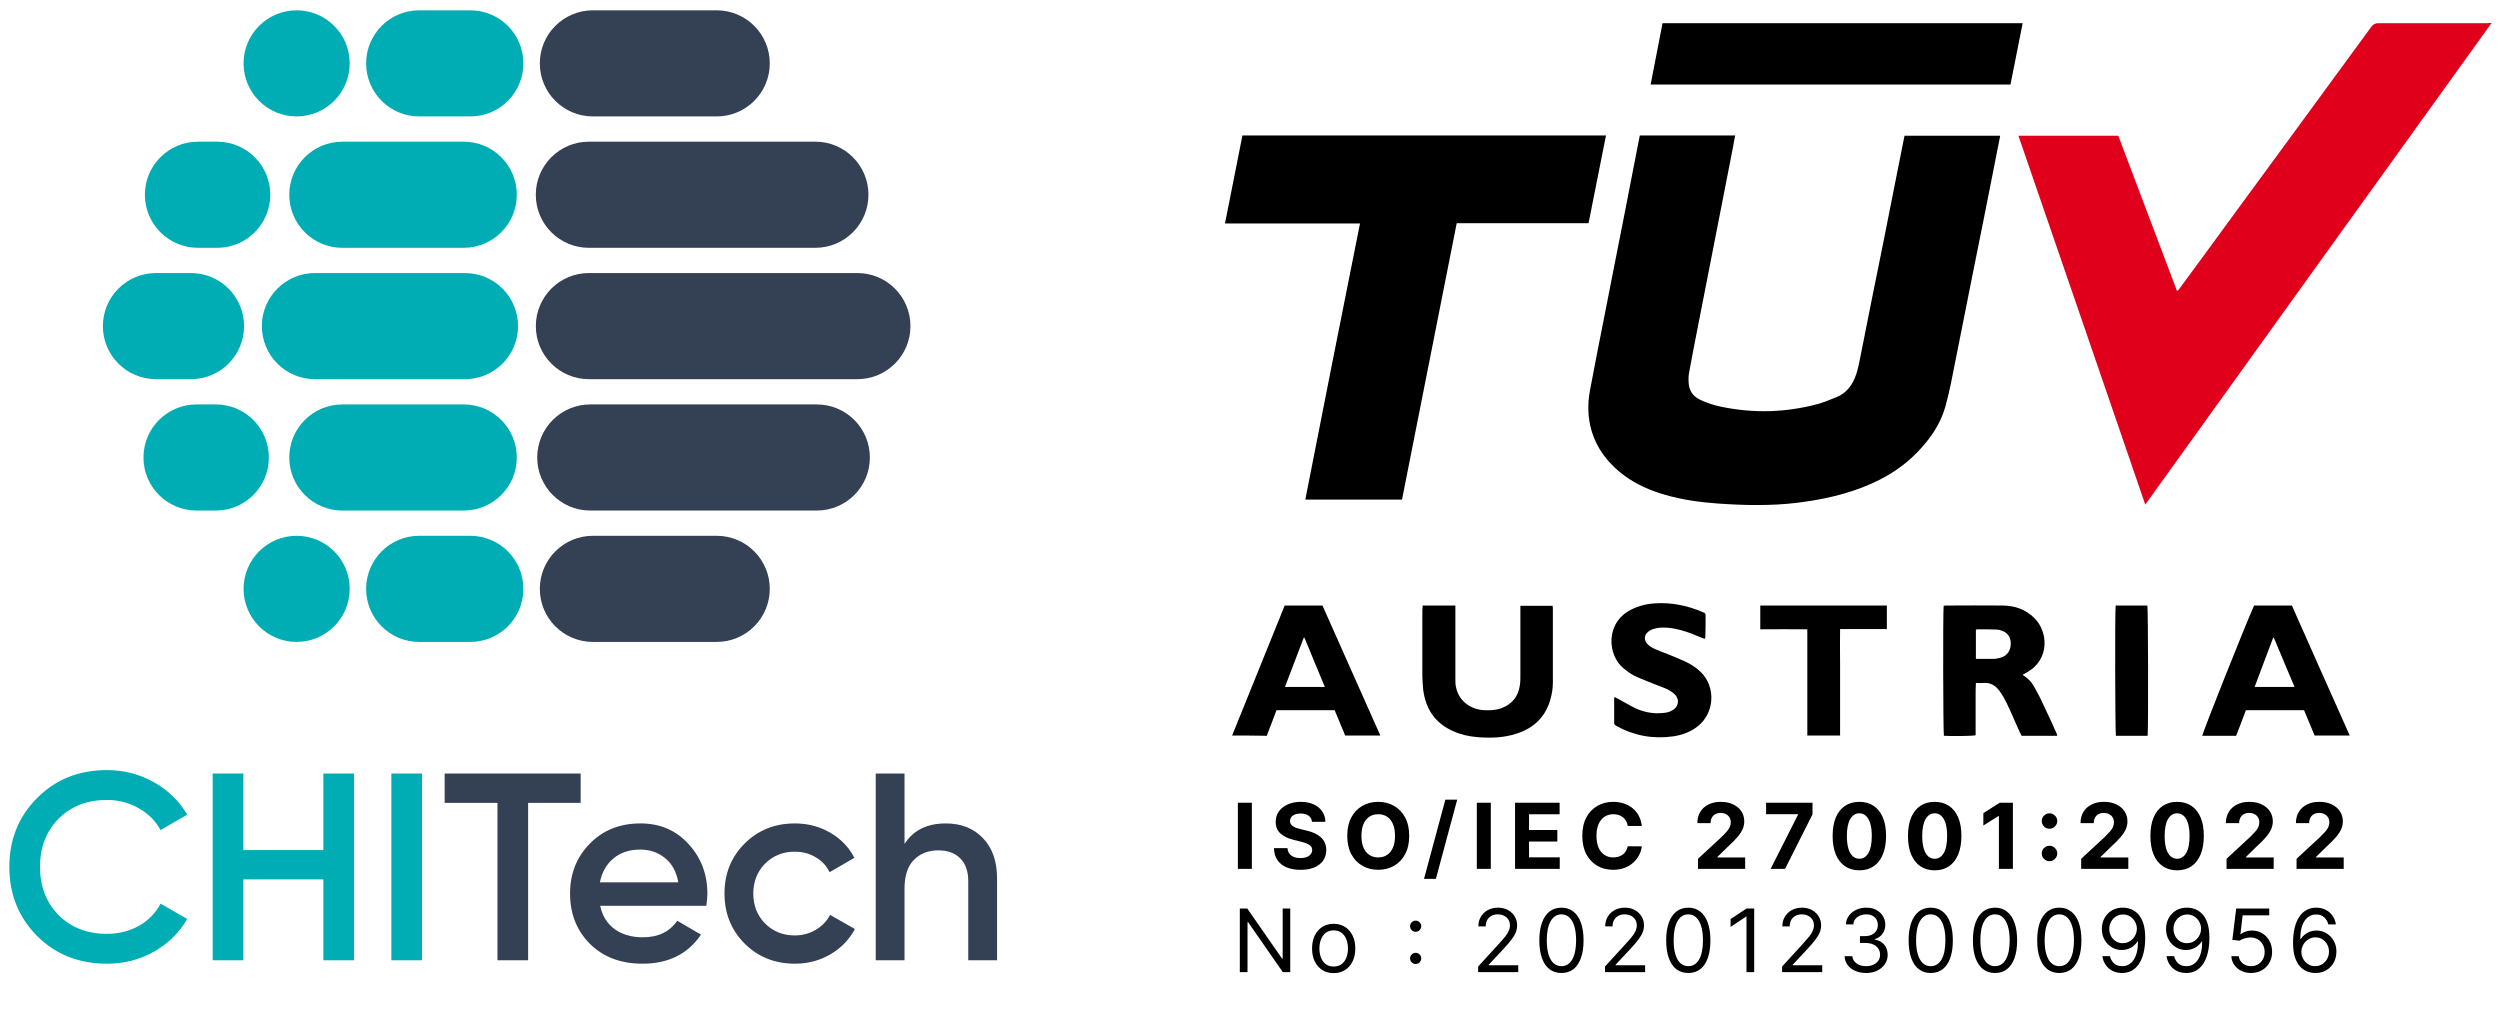 <svg width="236" height="97" viewBox="0 0 236 97" fill="none" xmlns="http://www.w3.org/2000/svg">
<path d="M28.002 0.974H28.002C25.236 0.974 22.993 3.216 22.993 5.983V5.983C22.993 8.749 25.236 10.991 28.002 10.991H28.002C30.769 10.991 33.011 8.749 33.011 5.983V5.983C33.011 3.216 30.769 0.974 28.002 0.974Z" fill="#00ADB5"/>
<path d="M44.399 0.974H39.571C36.805 0.974 34.562 3.216 34.562 5.983V5.983C34.562 8.749 36.805 10.991 39.571 10.991H44.399C47.165 10.991 49.408 8.749 49.408 5.983V5.983C49.408 3.216 47.165 0.974 44.399 0.974Z" fill="#00ADB5"/>
<path d="M67.657 0.974H55.968C53.201 0.974 50.959 3.216 50.959 5.983V5.983C50.959 8.749 53.201 10.991 55.968 10.991H67.657C70.424 10.991 72.666 8.749 72.666 5.983V5.983C72.666 3.216 70.424 0.974 67.657 0.974Z" fill="#344054"/>
<path d="M20.506 13.375H18.686C15.92 13.375 13.677 15.618 13.677 18.384V18.384C13.677 21.15 15.92 23.393 18.686 23.393H20.506C23.272 23.393 25.515 21.15 25.515 18.384V18.384C25.515 15.618 23.272 13.375 20.506 13.375Z" fill="#00ADB5"/>
<path d="M43.778 13.375H32.316C29.55 13.375 27.307 15.618 27.307 18.384V18.384C27.307 21.15 29.55 23.393 32.316 23.393H43.778C46.544 23.393 48.786 21.15 48.786 18.384V18.384C48.786 15.618 46.544 13.375 43.778 13.375Z" fill="#00ADB5"/>
<path d="M76.973 13.375H55.588C52.822 13.375 50.579 15.618 50.579 18.384V18.384C50.579 21.15 52.822 23.393 55.588 23.393H76.973C79.74 23.393 81.982 21.15 81.982 18.384V18.384C81.982 15.618 79.74 13.375 76.973 13.375Z" fill="#344054"/>
<path d="M18.032 25.776H14.721C11.955 25.776 9.712 28.019 9.712 30.785V30.785C9.712 33.552 11.955 35.794 14.721 35.794H18.032C20.798 35.794 23.04 33.552 23.04 30.785V30.785C23.04 28.019 20.798 25.776 18.032 25.776Z" fill="#00ADB5"/>
<path d="M43.895 25.776H29.728C26.962 25.776 24.719 28.019 24.719 30.785V30.785C24.719 33.552 26.962 35.794 29.728 35.794H43.895C46.661 35.794 48.904 33.552 48.904 30.785V30.785C48.904 28.019 46.661 25.776 43.895 25.776Z" fill="#00ADB5"/>
<path d="M80.938 25.776H55.592C52.825 25.776 50.583 28.019 50.583 30.785V30.785C50.583 33.552 52.825 35.794 55.592 35.794H80.938C83.704 35.794 85.947 33.552 85.947 30.785C85.947 28.019 83.704 25.776 80.938 25.776Z" fill="#344054"/>
<path d="M20.372 38.178H18.552C15.786 38.178 13.543 40.42 13.543 43.186V43.186C13.543 45.953 15.786 48.195 18.552 48.195H20.372C23.138 48.195 25.38 45.953 25.38 43.186V43.186C25.38 40.42 23.138 38.178 20.372 38.178Z" fill="#00ADB5"/>
<path d="M43.778 38.178H32.316C29.55 38.178 27.307 40.42 27.307 43.186V43.186C27.307 45.953 29.55 48.195 32.316 48.195H43.778C46.544 48.195 48.786 45.953 48.786 43.186V43.186C48.786 40.42 46.544 38.178 43.778 38.178Z" fill="#00ADB5"/>
<path d="M77.108 38.178H55.722C52.956 38.178 50.714 40.42 50.714 43.186V43.186C50.714 45.953 52.956 48.195 55.722 48.195H77.108C79.874 48.195 82.116 45.953 82.116 43.186V43.186C82.116 40.42 79.874 38.178 77.108 38.178Z" fill="#344054"/>
<path d="M28.002 50.579H28.002C25.236 50.579 22.994 52.822 22.994 55.588V55.588C22.994 58.354 25.236 60.597 28.002 60.597H28.002C30.769 60.597 33.011 58.354 33.011 55.588V55.588C33.011 52.822 30.769 50.579 28.002 50.579Z" fill="#00ADB5"/>
<path d="M44.399 50.579H39.571C36.805 50.579 34.562 52.822 34.562 55.588V55.588C34.562 58.354 36.805 60.597 39.571 60.597H44.399C47.165 60.597 49.408 58.354 49.408 55.588V55.588C49.408 52.822 47.165 50.579 44.399 50.579Z" fill="#00ADB5"/>
<path d="M67.657 50.579H55.968C53.201 50.579 50.959 52.822 50.959 55.588V55.588C50.959 58.354 53.201 60.597 55.968 60.597H67.657C70.424 60.597 72.666 58.354 72.666 55.588V55.588C72.666 52.822 70.424 50.579 67.657 50.579Z" fill="#344054"/>
<path d="M10.095 90.973C7.443 90.973 5.245 90.1 3.499 88.355C1.754 86.593 0.881 84.419 0.881 81.834C0.881 79.25 1.754 77.085 3.499 75.339C5.245 73.577 7.443 72.696 10.095 72.696C11.69 72.696 13.158 73.073 14.501 73.829C15.86 74.584 16.918 75.608 17.673 76.9L15.155 78.36C14.685 77.487 13.997 76.799 13.091 76.296C12.202 75.775 11.203 75.515 10.095 75.515C8.215 75.515 6.688 76.111 5.513 77.303C4.355 78.494 3.776 80.005 3.776 81.834C3.776 83.664 4.355 85.174 5.513 86.366C6.688 87.558 8.215 88.153 10.095 88.153C11.203 88.153 12.21 87.902 13.116 87.398C14.023 86.878 14.702 86.181 15.155 85.308L17.673 86.743C16.934 88.036 15.886 89.068 14.526 89.84C13.183 90.595 11.706 90.973 10.095 90.973ZM30.526 73.023H33.421V90.646H30.526V83.018H22.973V90.646H20.078V73.023H22.973V80.248H30.526V73.023ZM36.944 73.023H39.839V90.646H36.944V73.023Z" fill="#00ADB5"/>
<path d="M54.815 73.023V75.793H49.855V90.646H46.96V75.793H41.976V73.023H54.815ZM56.658 85.51C56.859 86.467 57.321 87.205 58.042 87.725C58.764 88.229 59.645 88.481 60.686 88.481C62.129 88.481 63.212 87.96 63.933 86.92L66.174 88.229C64.932 90.058 63.094 90.973 60.66 90.973C58.613 90.973 56.96 90.352 55.701 89.11C54.442 87.851 53.813 86.265 53.813 84.352C53.813 82.472 54.434 80.903 55.676 79.644C56.918 78.369 58.512 77.731 60.459 77.731C62.305 77.731 63.816 78.377 64.991 79.669C66.182 80.962 66.778 82.531 66.778 84.377C66.778 84.663 66.745 85.04 66.677 85.51H56.658ZM56.633 83.295H64.034C63.849 82.271 63.421 81.499 62.75 80.979C62.096 80.458 61.323 80.198 60.434 80.198C59.427 80.198 58.588 80.475 57.916 81.029C57.245 81.583 56.817 82.338 56.633 83.295ZM75.038 90.973C73.141 90.973 71.555 90.335 70.28 89.06C69.021 87.784 68.392 86.215 68.392 84.352C68.392 82.472 69.021 80.903 70.28 79.644C71.555 78.369 73.141 77.731 75.038 77.731C76.263 77.731 77.379 78.025 78.386 78.612C79.393 79.2 80.149 79.988 80.652 80.979L78.311 82.338C78.025 81.734 77.589 81.264 77.002 80.928C76.431 80.576 75.768 80.4 75.013 80.4C73.905 80.4 72.974 80.777 72.218 81.532C71.48 82.288 71.111 83.228 71.111 84.352C71.111 85.477 71.48 86.416 72.218 87.172C72.974 87.927 73.905 88.305 75.013 88.305C75.751 88.305 76.414 88.128 77.002 87.776C77.606 87.423 78.059 86.954 78.361 86.366L80.703 87.7C80.165 88.707 79.393 89.505 78.386 90.092C77.379 90.679 76.263 90.973 75.038 90.973ZM89.289 77.731C90.732 77.731 91.899 78.192 92.788 79.116C93.678 80.039 94.122 81.306 94.122 82.917V90.646H91.403V83.194C91.403 82.254 91.152 81.532 90.648 81.029C90.145 80.525 89.457 80.274 88.584 80.274C87.627 80.274 86.855 80.576 86.268 81.18C85.68 81.767 85.387 82.674 85.387 83.899V90.646H82.668V73.023H85.387V79.669C86.209 78.377 87.51 77.731 89.289 77.731Z" fill="#344054"/>
<path d="M154.797 12.791C157.79 12.791 160.783 12.791 163.801 12.791C163.726 13.165 163.651 13.515 163.601 13.864C162.479 19.6 161.357 25.337 160.234 31.074C159.96 32.47 159.686 33.867 159.436 35.264C159.386 35.563 159.386 35.888 159.411 36.187C159.461 36.885 159.81 37.384 160.434 37.708C161.132 38.057 161.88 38.282 162.654 38.432C165.647 39.03 168.615 38.93 171.533 38.157C172.157 37.983 172.78 37.733 173.379 37.484C174.177 37.16 174.701 36.561 175.05 35.788C175.299 35.239 175.424 34.64 175.549 34.042C176.272 30.35 177.02 26.659 177.769 22.968C178.417 19.7 179.065 16.433 179.714 13.165C179.739 13.041 179.764 12.941 179.789 12.816C182.807 12.816 185.8 12.816 188.818 12.816C188.693 13.465 188.568 14.088 188.444 14.712C187.695 18.553 186.922 22.394 186.149 26.235C185.476 29.577 184.827 32.919 184.154 36.262C184.004 36.985 183.829 37.708 183.63 38.432C183.156 40.078 182.208 41.425 181.036 42.647C179.34 44.418 177.27 45.54 174.975 46.313C173.254 46.887 171.483 47.236 169.687 47.461C167.193 47.76 164.674 47.71 162.18 47.535C160.484 47.411 158.813 47.186 157.191 46.712C155.795 46.313 154.473 45.74 153.3 44.867C151.829 43.769 150.756 42.397 150.233 40.627C149.883 39.404 149.858 38.157 150.083 36.91C150.507 34.64 150.956 32.371 151.405 30.101C152.028 26.884 152.677 23.666 153.3 20.473C153.774 18.029 154.248 15.61 154.722 13.165C154.747 13.016 154.772 12.916 154.797 12.791Z" fill="black"/>
<path d="M235.21 2.166C224.286 17.355 213.411 32.445 202.512 47.635C198.521 35.987 194.53 24.414 190.539 12.816C193.707 12.816 196.825 12.816 199.967 12.816C201.813 17.68 203.659 22.568 205.505 27.457C205.679 27.407 205.729 27.257 205.804 27.158C207.375 25.038 208.922 22.918 210.468 20.797C214.933 14.712 219.397 8.626 223.862 2.515C224.036 2.29 224.211 2.191 224.51 2.191C227.927 2.191 231.344 2.191 234.761 2.191C234.861 2.166 234.986 2.166 235.21 2.166Z" fill="#E0001B"/>
<path d="M128.384 21.097C124.119 21.097 119.904 21.097 115.639 21.097C116.187 18.303 116.736 15.56 117.285 12.791C128.708 12.791 140.132 12.791 151.605 12.791C151.056 15.56 150.507 18.303 149.959 21.072C145.818 21.072 141.678 21.072 137.513 21.072C135.792 29.802 134.071 38.481 132.35 47.161C129.307 47.161 126.289 47.161 123.221 47.161C124.917 38.506 126.638 29.827 128.384 21.097Z" fill="black"/>
<path d="M190.939 2.191C190.565 4.136 190.166 6.032 189.791 7.977C178.468 7.977 167.169 7.977 155.82 7.977C156.195 6.057 156.569 4.136 156.943 2.191C168.266 2.191 179.565 2.191 190.939 2.191Z" fill="black"/>
<path d="M194.206 69.458C193.059 69.458 191.961 69.458 190.839 69.458C190.689 69.159 190.54 68.859 190.415 68.56C190.091 67.837 189.791 67.114 189.442 66.39C189.243 65.991 189.018 65.592 188.744 65.218C188.37 64.694 187.871 64.42 187.222 64.47C186.998 64.495 186.773 64.47 186.524 64.47C186.499 64.894 186.499 65.293 186.499 65.692C186.499 66.116 186.499 66.54 186.499 66.964C186.499 67.363 186.499 67.787 186.499 68.186C186.499 68.585 186.499 69.009 186.499 69.408C186.225 69.483 184.279 69.508 183.506 69.458C183.431 69.209 183.406 57.86 183.481 57.187C183.556 57.187 183.631 57.162 183.73 57.162C185.526 57.162 187.322 57.137 189.118 57.162C190.24 57.187 191.213 57.536 192.036 58.334C193.333 59.606 193.533 62.2 191.388 63.447C191.238 63.522 191.113 63.597 190.939 63.697C191.014 63.771 191.088 63.821 191.138 63.846C191.487 64.096 191.787 64.395 191.986 64.769C192.261 65.243 192.535 65.742 192.759 66.241C193.233 67.213 193.682 68.211 194.131 69.209C194.156 69.259 194.181 69.333 194.206 69.458ZM186.524 62.2C187.048 62.2 187.547 62.2 188.045 62.2C188.17 62.2 188.32 62.2 188.445 62.175C188.569 62.15 188.694 62.125 188.819 62.1C189.467 61.926 189.816 61.427 189.816 60.753C189.816 60.08 189.467 59.656 188.794 59.481C188.694 59.456 188.594 59.431 188.494 59.431C187.896 59.407 187.272 59.407 186.674 59.407C186.624 59.407 186.574 59.431 186.524 59.456C186.524 60.354 186.524 61.252 186.524 62.2Z" fill="black"/>
<path d="M134.295 57.163C135.343 57.163 136.34 57.163 137.388 57.163C137.388 57.312 137.388 57.437 137.388 57.587C137.388 59.782 137.388 61.952 137.388 64.146C137.388 64.371 137.388 64.595 137.438 64.82C137.662 66.017 138.585 66.84 139.832 67.015C140.456 67.09 141.104 67.065 141.703 66.865C142.725 66.491 143.324 65.768 143.474 64.695C143.524 64.396 143.524 64.097 143.524 63.797C143.524 61.727 143.524 59.657 143.524 57.612C143.524 57.487 143.524 57.337 143.524 57.188C144.546 57.188 145.544 57.188 146.566 57.188C146.566 57.262 146.591 57.337 146.591 57.437C146.591 59.782 146.591 62.101 146.591 64.446C146.591 65.019 146.492 65.593 146.317 66.167C145.818 67.763 144.721 68.761 143.149 69.26C141.927 69.659 140.705 69.683 139.433 69.584C138.66 69.509 137.912 69.359 137.213 69.035C135.467 68.287 134.569 66.915 134.345 65.069C134.295 64.645 134.295 64.221 134.27 63.822C134.27 61.752 134.27 59.657 134.27 57.587C134.295 57.437 134.295 57.312 134.295 57.163Z" fill="black"/>
<path d="M212.787 57.163C213.984 57.163 215.157 57.163 216.354 57.163C218.175 61.253 219.97 65.319 221.816 69.434C220.694 69.434 219.621 69.434 218.499 69.434C218.175 68.661 217.825 67.838 217.501 67.04C215.68 67.04 213.86 67.04 212.014 67.04C211.715 67.838 211.415 68.636 211.091 69.459C210.019 69.459 208.971 69.459 207.898 69.459C207.923 69.135 211.964 58.983 212.787 57.163ZM214.658 60.206C214.633 60.206 214.608 60.206 214.583 60.206C214.009 61.752 213.436 63.273 212.837 64.845C214.109 64.845 215.331 64.845 216.603 64.845C215.93 63.273 215.306 61.752 214.658 60.206Z" fill="black"/>
<path d="M116.312 69.434C117.983 65.319 119.629 61.228 121.275 57.163C122.473 57.163 123.645 57.163 124.842 57.163C126.663 61.228 128.459 65.319 130.304 69.434C129.182 69.434 128.109 69.434 126.987 69.434C126.663 68.636 126.314 67.838 125.989 67.04C124.169 67.04 122.348 67.04 120.502 67.04C120.203 67.838 119.903 68.636 119.579 69.459C118.482 69.434 117.409 69.434 116.312 69.434ZM121.3 64.845C122.572 64.845 123.794 64.845 125.066 64.845C124.418 63.273 123.769 61.752 123.146 60.206C123.121 60.206 123.096 60.206 123.071 60.206C122.473 61.752 121.899 63.273 121.3 64.845Z" fill="black"/>
<path d="M160.908 60.305C160.734 60.23 160.534 60.156 160.334 60.081C159.586 59.757 158.813 59.482 158.015 59.333C157.391 59.233 156.768 59.183 156.144 59.358C155.945 59.407 155.745 59.507 155.595 59.632C155.196 59.931 155.171 60.43 155.521 60.804C155.695 60.979 155.87 61.103 156.094 61.203C156.568 61.428 157.067 61.602 157.566 61.802C158.189 62.076 158.838 62.301 159.437 62.625C159.836 62.849 160.235 63.124 160.559 63.448C162.006 64.87 161.856 67.339 160.235 68.586C159.561 69.11 158.788 69.384 157.965 69.509C156.069 69.783 154.274 69.459 152.602 68.536C152.478 68.461 152.353 68.386 152.378 68.212C152.378 67.464 152.378 66.715 152.378 65.942C152.378 65.917 152.403 65.867 152.403 65.793C152.503 65.842 152.602 65.892 152.702 65.942C153.276 66.242 153.825 66.591 154.398 66.865C155.271 67.264 156.194 67.414 157.142 67.289C157.391 67.264 157.641 67.189 157.84 67.065C158.489 66.74 158.589 65.967 158.04 65.493C157.815 65.294 157.566 65.144 157.292 65.019C156.743 64.795 156.194 64.595 155.645 64.371C155.171 64.171 154.698 63.997 154.249 63.772C153.899 63.598 153.575 63.348 153.276 63.099C151.729 61.852 151.53 58.809 153.949 57.562C154.648 57.212 155.371 57.013 156.144 56.963C157.765 56.838 159.312 57.163 160.808 57.811C160.933 57.861 161.008 57.911 161.008 58.086C161.008 58.784 161.008 59.482 160.983 60.206C160.958 60.255 160.933 60.28 160.908 60.305Z" fill="black"/>
<path d="M173.704 69.434C172.656 69.434 171.659 69.434 170.611 69.434C170.611 66.092 170.611 62.775 170.611 59.407C169.115 59.383 167.643 59.407 166.171 59.407C166.171 58.634 166.171 57.911 166.171 57.163C170.162 57.163 174.128 57.163 178.119 57.163C178.119 57.911 178.119 58.634 178.119 59.382C176.647 59.382 175.2 59.382 173.704 59.382C173.679 60.53 173.704 61.627 173.704 62.725C173.704 63.847 173.704 64.945 173.704 66.067C173.704 67.189 173.704 68.312 173.704 69.434Z" fill="black"/>
<path d="M199.718 57.163C200.715 57.163 201.713 57.163 202.711 57.163C202.786 57.437 202.81 68.935 202.736 69.459C201.738 69.459 200.74 69.459 199.743 69.459C199.668 69.185 199.643 57.736 199.718 57.163Z" fill="black"/>
<path d="M121.8 85.765V91.769H121.097L117.825 87.055H117.766V91.769H117.039V85.765H117.743L121.026 90.491H121.085V85.765H121.8ZM125.899 91.863C125.493 91.863 125.136 91.766 124.829 91.573C124.524 91.379 124.286 91.109 124.114 90.761C123.944 90.413 123.859 90.006 123.859 89.541C123.859 89.072 123.944 88.662 124.114 88.313C124.286 87.963 124.524 87.691 124.829 87.498C125.136 87.304 125.493 87.207 125.899 87.207C126.306 87.207 126.661 87.304 126.966 87.498C127.273 87.691 127.512 87.963 127.682 88.313C127.854 88.662 127.94 89.072 127.94 89.541C127.94 90.006 127.854 90.413 127.682 90.761C127.512 91.109 127.273 91.379 126.966 91.573C126.661 91.766 126.306 91.863 125.899 91.863ZM125.899 91.242C126.208 91.242 126.462 91.162 126.661 91.004C126.861 90.846 127.008 90.638 127.104 90.38C127.2 90.122 127.248 89.842 127.248 89.541C127.248 89.24 127.2 88.96 127.104 88.7C127.008 88.44 126.861 88.23 126.661 88.069C126.462 87.909 126.208 87.829 125.899 87.829C125.59 87.829 125.336 87.909 125.137 88.069C124.938 88.23 124.79 88.44 124.694 88.7C124.598 88.96 124.551 89.24 124.551 89.541C124.551 89.842 124.598 90.122 124.694 90.38C124.79 90.638 124.938 90.846 125.137 91.004C125.336 91.162 125.59 91.242 125.899 91.242ZM133.639 91.001C133.494 91.001 133.37 90.949 133.266 90.846C133.163 90.742 133.111 90.618 133.111 90.473C133.111 90.329 133.163 90.205 133.266 90.101C133.37 89.998 133.494 89.946 133.639 89.946C133.783 89.946 133.907 89.998 134.011 90.101C134.115 90.205 134.166 90.329 134.166 90.473C134.166 90.569 134.142 90.657 134.093 90.737C134.046 90.817 133.983 90.882 133.902 90.931C133.824 90.978 133.736 91.001 133.639 91.001ZM133.639 87.964C133.494 87.964 133.37 87.912 133.266 87.808C133.163 87.705 133.111 87.581 133.111 87.436C133.111 87.291 133.163 87.167 133.266 87.064C133.37 86.96 133.494 86.908 133.639 86.908C133.783 86.908 133.907 86.96 134.011 87.064C134.115 87.167 134.166 87.291 134.166 87.436C134.166 87.532 134.142 87.62 134.093 87.7C134.046 87.78 133.983 87.844 133.902 87.893C133.824 87.94 133.736 87.964 133.639 87.964ZM139.535 91.769V91.242L141.517 89.072C141.749 88.818 141.941 88.597 142.091 88.409C142.242 88.22 142.353 88.042 142.425 87.876C142.5 87.708 142.537 87.532 142.537 87.348C142.537 87.137 142.486 86.954 142.384 86.8C142.285 86.645 142.148 86.526 141.974 86.442C141.8 86.358 141.604 86.316 141.388 86.316C141.157 86.316 140.956 86.364 140.784 86.46C140.614 86.553 140.482 86.686 140.388 86.856C140.296 87.026 140.25 87.225 140.25 87.454H139.558C139.558 87.102 139.639 86.793 139.801 86.527C139.964 86.261 140.184 86.054 140.464 85.906C140.745 85.757 141.061 85.683 141.411 85.683C141.763 85.683 142.075 85.757 142.346 85.906C142.618 86.054 142.831 86.254 142.985 86.507C143.14 86.759 143.217 87.039 143.217 87.348C143.217 87.569 143.177 87.785 143.097 87.996C143.019 88.205 142.882 88.439 142.686 88.697C142.493 88.953 142.224 89.266 141.88 89.635L140.531 91.077V91.124H143.323V91.769H139.535ZM147.4 91.851C146.958 91.851 146.582 91.731 146.271 91.491C145.961 91.248 145.723 90.898 145.559 90.438C145.395 89.977 145.313 89.42 145.313 88.767C145.313 88.118 145.395 87.564 145.559 87.105C145.725 86.643 145.963 86.292 146.274 86.049C146.587 85.805 146.962 85.683 147.4 85.683C147.838 85.683 148.212 85.805 148.523 86.049C148.836 86.292 149.074 86.643 149.238 87.105C149.404 87.564 149.488 88.118 149.488 88.767C149.488 89.42 149.405 89.977 149.241 90.438C149.077 90.898 148.84 91.248 148.529 91.491C148.218 91.731 147.842 91.851 147.4 91.851ZM147.4 91.206C147.838 91.206 148.178 90.995 148.42 90.573C148.663 90.151 148.784 89.549 148.784 88.767C148.784 88.247 148.728 87.804 148.617 87.439C148.507 87.073 148.349 86.795 148.142 86.603C147.937 86.412 147.689 86.316 147.4 86.316C146.966 86.316 146.627 86.53 146.383 86.958C146.138 87.384 146.016 87.987 146.016 88.767C146.016 89.287 146.071 89.729 146.18 90.092C146.29 90.456 146.447 90.732 146.652 90.922C146.86 91.112 147.109 91.206 147.4 91.206ZM151.51 91.769V91.242L153.492 89.072C153.724 88.818 153.916 88.597 154.066 88.409C154.217 88.22 154.328 88.042 154.401 87.876C154.475 87.708 154.512 87.532 154.512 87.348C154.512 87.137 154.461 86.954 154.36 86.8C154.26 86.645 154.123 86.526 153.949 86.442C153.775 86.358 153.58 86.316 153.363 86.316C153.132 86.316 152.931 86.364 152.759 86.46C152.589 86.553 152.457 86.686 152.363 86.856C152.271 87.026 152.225 87.225 152.225 87.454H151.533C151.533 87.102 151.614 86.793 151.777 86.527C151.939 86.261 152.16 86.054 152.439 85.906C152.721 85.757 153.036 85.683 153.386 85.683C153.738 85.683 154.05 85.757 154.321 85.906C154.593 86.054 154.806 86.254 154.961 86.507C155.115 86.759 155.192 87.039 155.192 87.348C155.192 87.569 155.152 87.785 155.072 87.996C154.994 88.205 154.857 88.439 154.662 88.697C154.468 88.953 154.199 89.266 153.855 89.635L152.507 91.077V91.124H155.298V91.769H151.51ZM159.375 91.851C158.934 91.851 158.557 91.731 158.246 91.491C157.936 91.248 157.698 90.898 157.534 90.438C157.37 89.977 157.288 89.42 157.288 88.767C157.288 88.118 157.37 87.564 157.534 87.105C157.7 86.643 157.939 86.292 158.249 86.049C158.562 85.805 158.937 85.683 159.375 85.683C159.813 85.683 160.187 85.805 160.498 86.049C160.811 86.292 161.049 86.643 161.214 87.105C161.38 87.564 161.463 88.118 161.463 88.767C161.463 89.42 161.381 89.977 161.216 90.438C161.052 90.898 160.815 91.248 160.504 91.491C160.193 91.731 159.817 91.851 159.375 91.851ZM159.375 91.206C159.813 91.206 160.153 90.995 160.396 90.573C160.638 90.151 160.759 89.549 160.759 88.767C160.759 88.247 160.703 87.804 160.592 87.439C160.483 87.073 160.324 86.795 160.117 86.603C159.912 86.412 159.665 86.316 159.375 86.316C158.941 86.316 158.602 86.53 158.358 86.958C158.114 87.384 157.991 87.987 157.991 88.767C157.991 89.287 158.046 89.729 158.156 90.092C158.265 90.456 158.422 90.732 158.628 90.922C158.835 91.112 159.084 91.206 159.375 91.206ZM165.596 85.765V91.769H164.869V86.527H164.834L163.368 87.501V86.762L164.869 85.765H165.596ZM168.231 91.769V91.242L170.213 89.072C170.445 88.818 170.637 88.597 170.788 88.409C170.938 88.22 171.049 88.042 171.122 87.876C171.196 87.708 171.233 87.532 171.233 87.348C171.233 87.137 171.182 86.954 171.081 86.8C170.981 86.645 170.844 86.526 170.67 86.442C170.496 86.358 170.301 86.316 170.084 86.316C169.853 86.316 169.652 86.364 169.48 86.46C169.31 86.553 169.178 86.686 169.084 86.856C168.992 87.026 168.946 87.225 168.946 87.454H168.254C168.254 87.102 168.336 86.793 168.498 86.527C168.66 86.261 168.881 86.054 169.16 85.906C169.442 85.757 169.757 85.683 170.107 85.683C170.459 85.683 170.771 85.757 171.043 85.906C171.314 86.054 171.527 86.254 171.682 86.507C171.836 86.759 171.913 87.039 171.913 87.348C171.913 87.569 171.873 87.785 171.793 87.996C171.715 88.205 171.578 88.439 171.383 88.697C171.189 88.953 170.92 89.266 170.576 89.635L169.228 91.077V91.124H172.019V91.769H168.231ZM176.167 91.851C175.78 91.851 175.435 91.785 175.132 91.652C174.831 91.519 174.591 91.334 174.414 91.098C174.238 90.859 174.142 90.583 174.126 90.268H174.865C174.881 90.462 174.947 90.629 175.064 90.769C175.182 90.908 175.335 91.016 175.525 91.092C175.714 91.168 175.924 91.206 176.155 91.206C176.413 91.206 176.642 91.161 176.841 91.072C177.04 90.982 177.197 90.856 177.31 90.696C177.424 90.536 177.48 90.35 177.48 90.139C177.48 89.918 177.426 89.724 177.316 89.556C177.207 89.386 177.046 89.253 176.835 89.157C176.624 89.061 176.366 89.013 176.061 89.013H175.58V88.368H176.061C176.3 88.368 176.509 88.325 176.689 88.239C176.87 88.153 177.012 88.032 177.114 87.876C177.217 87.719 177.269 87.536 177.269 87.325C177.269 87.121 177.224 86.944 177.134 86.794C177.044 86.643 176.917 86.526 176.753 86.442C176.591 86.358 176.399 86.316 176.178 86.316C175.971 86.316 175.776 86.354 175.592 86.43C175.41 86.505 175.262 86.613 175.146 86.756C175.031 86.897 174.969 87.067 174.959 87.266H174.255C174.267 86.951 174.362 86.676 174.54 86.439C174.717 86.201 174.95 86.015 175.237 85.882C175.527 85.749 175.844 85.683 176.19 85.683C176.562 85.683 176.88 85.758 177.146 85.909C177.412 86.057 177.616 86.254 177.759 86.498C177.901 86.742 177.973 87.006 177.973 87.289C177.973 87.628 177.884 87.916 177.706 88.154C177.53 88.393 177.291 88.558 176.988 88.65V88.697C177.367 88.759 177.663 88.921 177.876 89.18C178.089 89.439 178.196 89.758 178.196 90.139C178.196 90.466 178.107 90.759 177.929 91.019C177.753 91.277 177.512 91.48 177.208 91.629C176.903 91.777 176.556 91.851 176.167 91.851ZM182.261 91.851C181.82 91.851 181.443 91.731 181.133 91.491C180.822 91.248 180.584 90.898 180.42 90.438C180.256 89.977 180.174 89.42 180.174 88.767C180.174 88.118 180.256 87.564 180.42 87.105C180.586 86.643 180.825 86.292 181.136 86.049C181.448 85.805 181.824 85.683 182.261 85.683C182.699 85.683 183.074 85.805 183.384 86.049C183.697 86.292 183.935 86.643 184.1 87.105C184.266 87.564 184.349 88.118 184.349 88.767C184.349 89.42 184.267 89.977 184.103 90.438C183.938 90.898 183.701 91.248 183.39 91.491C183.079 91.731 182.703 91.851 182.261 91.851ZM182.261 91.206C182.699 91.206 183.039 90.995 183.282 90.573C183.524 90.151 183.645 89.549 183.645 88.767C183.645 88.247 183.59 87.804 183.478 87.439C183.369 87.073 183.21 86.795 183.003 86.603C182.798 86.412 182.551 86.316 182.261 86.316C181.827 86.316 181.488 86.53 181.244 86.958C181 87.384 180.878 87.987 180.878 88.767C180.878 89.287 180.932 89.729 181.042 90.092C181.151 90.456 181.309 90.732 181.514 90.922C181.721 91.112 181.97 91.206 182.261 91.206ZM188.33 91.851C187.888 91.851 187.512 91.731 187.201 91.491C186.89 91.248 186.653 90.898 186.488 90.438C186.324 89.977 186.242 89.42 186.242 88.767C186.242 88.118 186.324 87.564 186.488 87.105C186.655 86.643 186.893 86.292 187.204 86.049C187.517 85.805 187.892 85.683 188.33 85.683C188.767 85.683 189.142 85.805 189.452 86.049C189.765 86.292 190.004 86.643 190.168 87.105C190.334 87.564 190.417 88.118 190.417 88.767C190.417 89.42 190.335 89.977 190.171 90.438C190.007 90.898 189.769 91.248 189.458 91.491C189.148 91.731 188.771 91.851 188.33 91.851ZM188.33 91.206C188.767 91.206 189.108 90.995 189.35 90.573C189.592 90.151 189.713 89.549 189.713 88.767C189.713 88.247 189.658 87.804 189.546 87.439C189.437 87.073 189.279 86.795 189.071 86.603C188.866 86.412 188.619 86.316 188.33 86.316C187.896 86.316 187.557 86.53 187.312 86.958C187.068 87.384 186.946 87.987 186.946 88.767C186.946 89.287 187 89.729 187.11 90.092C187.219 90.456 187.377 90.732 187.582 90.922C187.789 91.112 188.038 91.206 188.33 91.206ZM194.398 91.851C193.956 91.851 193.58 91.731 193.269 91.491C192.958 91.248 192.721 90.898 192.557 90.438C192.392 89.977 192.31 89.42 192.31 88.767C192.31 88.118 192.392 87.564 192.557 87.105C192.723 86.643 192.961 86.292 193.272 86.049C193.585 85.805 193.96 85.683 194.398 85.683C194.836 85.683 195.21 85.805 195.521 86.049C195.833 86.292 196.072 86.643 196.236 87.105C196.402 87.564 196.485 88.118 196.485 88.767C196.485 89.42 196.403 89.977 196.239 90.438C196.075 90.898 195.837 91.248 195.527 91.491C195.216 91.731 194.84 91.851 194.398 91.851ZM194.398 91.206C194.836 91.206 195.176 90.995 195.418 90.573C195.66 90.151 195.782 89.549 195.782 88.767C195.782 88.247 195.726 87.804 195.615 87.439C195.505 87.073 195.347 86.795 195.14 86.603C194.934 86.412 194.687 86.316 194.398 86.316C193.964 86.316 193.625 86.53 193.38 86.958C193.136 87.384 193.014 87.987 193.014 88.767C193.014 89.287 193.069 89.729 193.178 90.092C193.288 90.456 193.445 90.732 193.65 90.922C193.857 91.112 194.107 91.206 194.398 91.206ZM200.419 85.683C200.665 85.685 200.912 85.732 201.158 85.823C201.404 85.915 201.629 86.068 201.832 86.281C202.036 86.492 202.199 86.78 202.322 87.146C202.445 87.511 202.507 87.97 202.507 88.521C202.507 89.054 202.456 89.528 202.354 89.943C202.254 90.355 202.11 90.703 201.92 90.987C201.733 91.27 201.504 91.485 201.234 91.632C200.966 91.778 200.663 91.851 200.325 91.851C199.989 91.851 199.689 91.785 199.425 91.652C199.163 91.517 198.948 91.331 198.78 91.092C198.614 90.852 198.508 90.573 198.461 90.257H199.176C199.241 90.532 199.369 90.76 199.56 90.94C199.754 91.117 200.009 91.206 200.325 91.206C200.789 91.206 201.154 91.004 201.422 90.6C201.692 90.195 201.826 89.623 201.826 88.884H201.78C201.67 89.049 201.54 89.19 201.39 89.309C201.239 89.429 201.072 89.521 200.888 89.585C200.705 89.65 200.509 89.682 200.302 89.682C199.958 89.682 199.642 89.597 199.355 89.427C199.07 89.255 198.841 89.019 198.669 88.72C198.499 88.419 198.414 88.075 198.414 87.688C198.414 87.321 198.496 86.984 198.66 86.68C198.826 86.373 199.059 86.128 199.358 85.947C199.659 85.765 200.013 85.677 200.419 85.683ZM200.419 86.328C200.173 86.328 199.951 86.389 199.754 86.513C199.558 86.634 199.403 86.798 199.287 87.005C199.174 87.21 199.117 87.438 199.117 87.688C199.117 87.938 199.172 88.166 199.282 88.371C199.393 88.575 199.544 88.737 199.736 88.858C199.93 88.977 200.149 89.037 200.396 89.037C200.581 89.037 200.754 89.001 200.915 88.928C201.075 88.854 201.215 88.753 201.334 88.626C201.455 88.497 201.55 88.352 201.618 88.189C201.687 88.025 201.721 87.854 201.721 87.676C201.721 87.442 201.664 87.222 201.551 87.017C201.439 86.811 201.285 86.645 201.088 86.518C200.892 86.391 200.669 86.328 200.419 86.328ZM206.479 85.683C206.726 85.685 206.972 85.732 207.218 85.823C207.464 85.915 207.689 86.068 207.892 86.281C208.096 86.492 208.259 86.78 208.382 87.146C208.505 87.511 208.567 87.97 208.567 88.521C208.567 89.054 208.516 89.528 208.414 89.943C208.315 90.355 208.17 90.703 207.98 90.987C207.793 91.27 207.564 91.485 207.294 91.632C207.027 91.778 206.724 91.851 206.385 91.851C206.049 91.851 205.749 91.785 205.485 91.652C205.223 91.517 205.008 91.331 204.84 91.092C204.674 90.852 204.568 90.573 204.521 90.257H205.236C205.301 90.532 205.429 90.76 205.62 90.94C205.814 91.117 206.069 91.206 206.385 91.206C206.849 91.206 207.214 91.004 207.482 90.6C207.752 90.195 207.887 89.623 207.887 88.884H207.84C207.73 89.049 207.6 89.19 207.45 89.309C207.299 89.429 207.132 89.521 206.948 89.585C206.765 89.65 206.569 89.682 206.362 89.682C206.018 89.682 205.702 89.597 205.415 89.427C205.13 89.255 204.901 89.019 204.729 88.72C204.559 88.419 204.474 88.075 204.474 87.688C204.474 87.321 204.556 86.984 204.72 86.68C204.886 86.373 205.119 86.128 205.418 85.947C205.719 85.765 206.073 85.677 206.479 85.683ZM206.479 86.328C206.233 86.328 206.011 86.389 205.814 86.513C205.618 86.634 205.463 86.798 205.348 87.005C205.234 87.21 205.178 87.438 205.178 87.688C205.178 87.938 205.232 88.166 205.342 88.371C205.453 88.575 205.605 88.737 205.796 88.858C205.99 88.977 206.21 89.037 206.456 89.037C206.642 89.037 206.815 89.001 206.975 88.928C207.135 88.854 207.275 88.753 207.394 88.626C207.515 88.497 207.61 88.352 207.678 88.189C207.747 88.025 207.781 87.854 207.781 87.676C207.781 87.442 207.724 87.222 207.611 87.017C207.5 86.811 207.345 86.645 207.148 86.518C206.952 86.391 206.729 86.328 206.479 86.328ZM212.504 91.851C212.16 91.851 211.85 91.783 211.575 91.646C211.299 91.509 211.078 91.322 210.912 91.083C210.746 90.845 210.655 90.573 210.64 90.268H211.343C211.371 90.54 211.494 90.765 211.713 90.942C211.934 91.118 212.197 91.206 212.504 91.206C212.751 91.206 212.969 91.149 213.161 91.033C213.355 90.918 213.506 90.76 213.615 90.558C213.727 90.355 213.783 90.126 213.783 89.869C213.783 89.608 213.725 89.374 213.61 89.169C213.496 88.962 213.34 88.798 213.14 88.679C212.941 88.56 212.713 88.499 212.457 88.497C212.274 88.495 212.085 88.524 211.892 88.582C211.698 88.639 211.539 88.712 211.414 88.802L210.733 88.72L211.097 85.765H214.216V86.41H211.707L211.496 88.181H211.531C211.654 88.083 211.808 88.002 211.994 87.937C212.18 87.873 212.373 87.841 212.575 87.841C212.942 87.841 213.269 87.929 213.557 88.105C213.846 88.278 214.073 88.517 214.237 88.82C214.403 89.123 214.486 89.469 214.486 89.858C214.486 90.241 214.4 90.583 214.228 90.884C214.058 91.183 213.824 91.419 213.525 91.593C213.226 91.765 212.885 91.851 212.504 91.851ZM218.553 91.851C218.306 91.847 218.06 91.801 217.814 91.711C217.568 91.621 217.343 91.469 217.14 91.256C216.936 91.041 216.773 90.751 216.65 90.385C216.527 90.018 216.465 89.557 216.465 89.002C216.465 88.47 216.515 87.999 216.615 87.588C216.714 87.176 216.859 86.829 217.049 86.548C217.238 86.264 217.467 86.049 217.735 85.903C218.004 85.756 218.308 85.683 218.647 85.683C218.983 85.683 219.282 85.75 219.544 85.885C219.808 86.018 220.023 86.204 220.189 86.442C220.355 86.681 220.462 86.955 220.511 87.266H219.796C219.729 86.996 219.6 86.772 219.409 86.595C219.217 86.417 218.963 86.328 218.647 86.328C218.181 86.328 217.815 86.53 217.547 86.935C217.281 87.339 217.147 87.907 217.145 88.638H217.192C217.302 88.472 217.432 88.33 217.582 88.213C217.735 88.094 217.903 88.002 218.087 87.937C218.27 87.873 218.465 87.841 218.67 87.841C219.014 87.841 219.329 87.927 219.614 88.099C219.899 88.269 220.128 88.504 220.3 88.805C220.472 89.104 220.558 89.447 220.558 89.834C220.558 90.206 220.475 90.546 220.309 90.855C220.143 91.161 219.909 91.406 219.608 91.588C219.309 91.767 218.957 91.855 218.553 91.851ZM218.553 91.206C218.799 91.206 219.02 91.145 219.215 91.022C219.413 90.898 219.568 90.733 219.681 90.526C219.797 90.319 219.854 90.088 219.854 89.834C219.854 89.586 219.799 89.36 219.687 89.157C219.578 88.952 219.426 88.789 219.233 88.667C219.041 88.546 218.822 88.486 218.576 88.486C218.39 88.486 218.218 88.523 218.057 88.597C217.897 88.669 217.756 88.769 217.635 88.896C217.516 89.023 217.422 89.169 217.354 89.333C217.285 89.495 217.251 89.666 217.251 89.846C217.251 90.085 217.307 90.307 217.418 90.514C217.531 90.722 217.686 90.889 217.881 91.016C218.079 91.143 218.303 91.206 218.553 91.206Z" fill="black"/>
<path d="M118.175 75.779V82.023H116.855V75.779H118.175ZM123.85 77.575C123.826 77.329 123.721 77.138 123.536 77.002C123.351 76.865 123.1 76.797 122.783 76.797C122.568 76.797 122.386 76.828 122.237 76.889C122.089 76.948 121.975 77.03 121.896 77.136C121.819 77.242 121.78 77.362 121.78 77.496C121.776 77.607 121.799 77.705 121.85 77.788C121.903 77.872 121.975 77.944 122.067 78.005C122.158 78.064 122.264 78.116 122.384 78.16C122.504 78.203 122.632 78.24 122.768 78.27L123.329 78.404C123.601 78.465 123.851 78.546 124.079 78.648C124.307 78.75 124.504 78.875 124.67 79.023C124.837 79.171 124.966 79.346 125.058 79.547C125.151 79.749 125.199 79.979 125.201 80.24C125.199 80.622 125.101 80.953 124.908 81.234C124.717 81.512 124.441 81.728 124.079 81.883C123.719 82.035 123.285 82.112 122.777 82.112C122.273 82.112 121.834 82.034 121.46 81.88C121.088 81.725 120.797 81.497 120.588 81.194C120.381 80.889 120.272 80.512 120.262 80.063H121.539C121.553 80.272 121.613 80.447 121.719 80.587C121.827 80.725 121.97 80.83 122.149 80.901C122.33 80.97 122.534 81.005 122.762 81.005C122.985 81.005 123.18 80.972 123.344 80.907C123.511 80.842 123.64 80.752 123.731 80.636C123.823 80.52 123.869 80.387 123.869 80.237C123.869 80.096 123.827 79.978 123.744 79.883C123.662 79.787 123.542 79.706 123.384 79.639C123.227 79.572 123.035 79.511 122.808 79.456L122.128 79.285C121.601 79.157 121.186 78.957 120.881 78.685C120.576 78.412 120.424 78.045 120.426 77.584C120.424 77.206 120.525 76.876 120.728 76.593C120.934 76.311 121.215 76.09 121.573 75.932C121.931 75.773 122.337 75.694 122.792 75.694C123.256 75.694 123.66 75.773 124.006 75.932C124.353 76.09 124.624 76.311 124.817 76.593C125.01 76.876 125.109 77.203 125.116 77.575H123.85ZM133.029 78.901C133.029 79.582 132.9 80.161 132.642 80.639C132.386 81.117 132.036 81.481 131.593 81.734C131.152 81.984 130.656 82.109 130.105 82.109C129.55 82.109 129.052 81.983 128.611 81.731C128.17 81.478 127.821 81.114 127.565 80.636C127.309 80.158 127.181 79.58 127.181 78.901C127.181 78.22 127.309 77.641 127.565 77.163C127.821 76.686 128.17 76.322 128.611 76.072C129.052 75.82 129.55 75.694 130.105 75.694C130.656 75.694 131.152 75.82 131.593 76.072C132.036 76.322 132.386 76.686 132.642 77.163C132.9 77.641 133.029 78.22 133.029 78.901ZM131.69 78.901C131.69 78.46 131.624 78.088 131.492 77.785C131.362 77.482 131.178 77.253 130.94 77.096C130.703 76.94 130.424 76.862 130.105 76.862C129.786 76.862 129.507 76.94 129.27 77.096C129.032 77.253 128.847 77.482 128.715 77.785C128.585 78.088 128.52 78.46 128.52 78.901C128.52 79.342 128.585 79.714 128.715 80.017C128.847 80.32 129.032 80.55 129.27 80.706C129.507 80.863 129.786 80.941 130.105 80.941C130.424 80.941 130.703 80.863 130.94 80.706C131.178 80.55 131.362 80.32 131.492 80.017C131.624 79.714 131.69 79.342 131.69 78.901ZM137.56 75.486L135.548 82.962H134.429L136.441 75.486H137.56ZM140.733 75.779V82.023H139.412V75.779H140.733ZM143.021 82.023V75.779H147.228V76.868H144.341V78.355H147.012V79.444H144.341V80.935H147.24V82.023H143.021ZM154.989 77.965H153.654C153.629 77.792 153.579 77.639 153.504 77.505C153.429 77.369 153.332 77.253 153.215 77.157C153.097 77.062 152.961 76.989 152.806 76.938C152.654 76.887 152.488 76.862 152.309 76.862C151.986 76.862 151.704 76.942 151.465 77.102C151.225 77.261 151.039 77.493 150.907 77.797C150.774 78.1 150.708 78.468 150.708 78.901C150.708 79.346 150.774 79.72 150.907 80.023C151.041 80.326 151.228 80.555 151.468 80.709C151.707 80.864 151.985 80.941 152.3 80.941C152.477 80.941 152.64 80.918 152.791 80.871C152.943 80.824 153.078 80.756 153.196 80.666C153.314 80.575 153.412 80.464 153.489 80.334C153.568 80.204 153.623 80.056 153.654 79.889L154.989 79.895C154.954 80.182 154.868 80.458 154.73 80.724C154.594 80.989 154.41 81.225 154.178 81.435C153.948 81.642 153.674 81.807 153.355 81.929C153.038 82.049 152.679 82.109 152.279 82.109C151.722 82.109 151.224 81.983 150.785 81.731C150.348 81.478 150.002 81.114 149.748 80.636C149.496 80.158 149.37 79.58 149.37 78.901C149.37 78.22 149.498 77.641 149.754 77.163C150.01 76.686 150.358 76.322 150.797 76.072C151.236 75.82 151.73 75.694 152.279 75.694C152.64 75.694 152.976 75.745 153.285 75.846C153.596 75.948 153.871 76.096 154.111 76.291C154.351 76.484 154.546 76.721 154.696 77.002C154.849 77.282 154.946 77.603 154.989 77.965ZM160.29 82.023V81.072L162.513 79.014C162.702 78.831 162.86 78.666 162.988 78.52C163.119 78.374 163.217 78.23 163.284 78.09C163.351 77.948 163.385 77.794 163.385 77.63C163.385 77.447 163.343 77.289 163.26 77.157C163.176 77.023 163.063 76.92 162.918 76.849C162.774 76.776 162.61 76.74 162.427 76.74C162.236 76.74 162.07 76.778 161.927 76.855C161.785 76.933 161.675 77.043 161.598 77.188C161.521 77.332 161.482 77.504 161.482 77.703H160.229C160.229 77.294 160.322 76.94 160.507 76.639C160.692 76.338 160.951 76.105 161.284 75.941C161.617 75.776 162.002 75.694 162.437 75.694C162.884 75.694 163.273 75.773 163.604 75.932C163.938 76.088 164.197 76.305 164.382 76.584C164.567 76.862 164.659 77.182 164.659 77.541C164.659 77.777 164.612 78.01 164.519 78.24C164.428 78.469 164.264 78.724 164.028 79.005C163.792 79.283 163.46 79.618 163.031 80.008L162.12 80.901V80.944H164.742V82.023H160.29ZM167.147 82.023L169.736 76.901V76.858H166.72V75.779H171.101V76.874L168.51 82.023H167.147ZM175.522 82.16C174.998 82.158 174.547 82.029 174.169 81.773C173.793 81.517 173.503 81.146 173.3 80.66C173.098 80.175 172.999 79.59 173.001 78.907C173.001 78.226 173.101 77.646 173.303 77.166C173.506 76.687 173.796 76.322 174.172 76.072C174.55 75.82 175 75.694 175.522 75.694C176.045 75.694 176.494 75.82 176.87 76.072C177.248 76.324 177.539 76.69 177.742 77.169C177.945 77.647 178.046 78.226 178.044 78.907C178.044 79.592 177.942 80.178 177.739 80.663C177.538 81.149 177.249 81.52 176.873 81.776C176.497 82.032 176.047 82.16 175.522 82.16ZM175.522 81.066C175.88 81.066 176.166 80.886 176.379 80.526C176.592 80.166 176.698 79.627 176.696 78.907C176.696 78.434 176.647 78.039 176.55 77.724C176.454 77.409 176.318 77.172 176.141 77.014C175.966 76.855 175.76 76.776 175.522 76.776C175.167 76.776 174.882 76.954 174.669 77.31C174.455 77.665 174.347 78.198 174.345 78.907C174.345 79.387 174.393 79.787 174.489 80.109C174.586 80.428 174.723 80.668 174.9 80.828C175.077 80.987 175.284 81.066 175.522 81.066ZM182.635 82.16C182.111 82.158 181.66 82.029 181.282 81.773C180.906 81.517 180.616 81.146 180.413 80.66C180.211 80.175 180.112 79.59 180.114 78.907C180.114 78.226 180.214 77.646 180.416 77.166C180.619 76.687 180.909 76.322 181.285 76.072C181.663 75.82 182.113 75.694 182.635 75.694C183.158 75.694 183.607 75.82 183.983 76.072C184.361 76.324 184.652 76.69 184.855 77.169C185.058 77.647 185.159 78.226 185.157 78.907C185.157 79.592 185.055 80.178 184.852 80.663C184.651 81.149 184.362 81.52 183.986 81.776C183.61 82.032 183.16 82.16 182.635 82.16ZM182.635 81.066C182.993 81.066 183.279 80.886 183.492 80.526C183.705 80.166 183.811 79.627 183.809 78.907C183.809 78.434 183.76 78.039 183.663 77.724C183.567 77.409 183.431 77.172 183.254 77.014C183.079 76.855 182.873 76.776 182.635 76.776C182.28 76.776 181.995 76.954 181.782 77.31C181.568 77.665 181.46 78.198 181.458 78.907C181.458 79.387 181.506 79.787 181.602 80.109C181.699 80.428 181.836 80.668 182.013 80.828C182.19 80.987 182.397 81.066 182.635 81.066ZM190.017 75.779V82.023H188.696V77.032H188.66L187.23 77.929V76.758L188.776 75.779H190.017ZM193.474 81.298C193.273 81.298 193.1 81.226 192.956 81.084C192.813 80.942 192.742 80.769 192.742 80.566C192.742 80.367 192.813 80.196 192.956 80.054C193.1 79.911 193.273 79.84 193.474 79.84C193.669 79.84 193.84 79.911 193.986 80.054C194.132 80.196 194.206 80.367 194.206 80.566C194.206 80.7 194.171 80.823 194.102 80.935C194.035 81.044 193.947 81.133 193.837 81.2C193.727 81.265 193.606 81.298 193.474 81.298ZM193.474 78.233C193.273 78.233 193.1 78.162 192.956 78.02C192.813 77.878 192.742 77.705 192.742 77.502C192.742 77.302 192.813 77.133 192.956 76.993C193.1 76.85 193.273 76.779 193.474 76.779C193.669 76.779 193.84 76.85 193.986 76.993C194.132 77.133 194.206 77.302 194.206 77.502C194.206 77.638 194.171 77.762 194.102 77.874C194.035 77.983 193.947 78.071 193.837 78.136C193.727 78.201 193.606 78.233 193.474 78.233ZM196.462 82.023V81.072L198.684 79.014C198.873 78.831 199.032 78.666 199.16 78.52C199.29 78.374 199.389 78.23 199.456 78.09C199.523 77.948 199.556 77.794 199.556 77.63C199.556 77.447 199.515 77.289 199.431 77.157C199.348 77.023 199.234 76.92 199.09 76.849C198.946 76.776 198.782 76.74 198.599 76.74C198.408 76.74 198.241 76.778 198.099 76.855C197.957 76.933 197.847 77.043 197.77 77.188C197.693 77.332 197.654 77.504 197.654 77.703H196.401C196.401 77.294 196.493 76.94 196.678 76.639C196.863 76.338 197.122 76.105 197.456 75.941C197.789 75.776 198.173 75.694 198.608 75.694C199.055 75.694 199.445 75.773 199.776 75.932C200.109 76.088 200.368 76.305 200.553 76.584C200.738 76.862 200.831 77.182 200.831 77.541C200.831 77.777 200.784 78.01 200.691 78.24C200.599 78.469 200.435 78.724 200.2 79.005C199.964 79.283 199.632 79.618 199.203 80.008L198.291 80.901V80.944H200.913V82.023H196.462ZM205.52 82.16C204.996 82.158 204.544 82.029 204.166 81.773C203.79 81.517 203.501 81.146 203.297 80.66C203.096 80.175 202.996 79.59 202.999 78.907C202.999 78.226 203.099 77.646 203.3 77.166C203.504 76.687 203.793 76.322 204.169 76.072C204.547 75.82 204.998 75.694 205.52 75.694C206.042 75.694 206.492 75.82 206.868 76.072C207.246 76.324 207.536 76.69 207.74 77.169C207.943 77.647 208.043 78.226 208.041 78.907C208.041 79.592 207.94 80.178 207.736 80.663C207.535 81.149 207.247 81.52 206.871 81.776C206.495 82.032 206.044 82.16 205.52 82.16ZM205.52 81.066C205.878 81.066 206.163 80.886 206.377 80.526C206.59 80.166 206.696 79.627 206.694 78.907C206.694 78.434 206.645 78.039 206.547 77.724C206.452 77.409 206.316 77.172 206.139 77.014C205.964 76.855 205.758 76.776 205.52 76.776C205.164 76.776 204.88 76.954 204.666 77.31C204.453 77.665 204.345 78.198 204.343 78.907C204.343 79.387 204.391 79.787 204.486 80.109C204.584 80.428 204.721 80.668 204.898 80.828C205.075 80.987 205.282 81.066 205.52 81.066ZM210.185 82.023V81.072L212.407 79.014C212.596 78.831 212.755 78.666 212.883 78.52C213.013 78.374 213.112 78.23 213.179 78.09C213.246 77.948 213.279 77.794 213.279 77.63C213.279 77.447 213.238 77.289 213.154 77.157C213.071 77.023 212.957 76.92 212.813 76.849C212.668 76.776 212.505 76.74 212.322 76.74C212.131 76.74 211.964 76.778 211.822 76.855C211.68 76.933 211.57 77.043 211.493 77.188C211.415 77.332 211.377 77.504 211.377 77.703H210.124C210.124 77.294 210.216 76.94 210.401 76.639C210.586 76.338 210.845 76.105 211.179 75.941C211.512 75.776 211.896 75.694 212.331 75.694C212.778 75.694 213.167 75.773 213.499 75.932C213.832 76.088 214.091 76.305 214.276 76.584C214.461 76.862 214.554 77.182 214.554 77.541C214.554 77.777 214.507 78.01 214.413 78.24C214.322 78.469 214.158 78.724 213.923 79.005C213.687 79.283 213.354 79.618 212.926 80.008L212.014 80.901V80.944H214.636V82.023H210.185ZM216.795 82.023V81.072L219.017 79.014C219.206 78.831 219.365 78.666 219.493 78.52C219.623 78.374 219.722 78.23 219.789 78.09C219.856 77.948 219.889 77.794 219.889 77.63C219.889 77.447 219.848 77.289 219.764 77.157C219.681 77.023 219.567 76.92 219.423 76.849C219.278 76.776 219.115 76.74 218.932 76.74C218.741 76.74 218.574 76.778 218.432 76.855C218.29 76.933 218.18 77.043 218.103 77.188C218.025 77.332 217.987 77.504 217.987 77.703H216.734C216.734 77.294 216.826 76.94 217.011 76.639C217.196 76.338 217.455 76.105 217.789 75.941C218.122 75.776 218.506 75.694 218.941 75.694C219.388 75.694 219.777 75.773 220.109 75.932C220.442 76.088 220.701 76.305 220.886 76.584C221.071 76.862 221.164 77.182 221.164 77.541C221.164 77.777 221.117 78.01 221.023 78.24C220.932 78.469 220.768 78.724 220.533 79.005C220.297 79.283 219.964 79.618 219.536 80.008L218.624 80.901V80.944H221.246V82.023H216.795Z" fill="black"/>
</svg>
